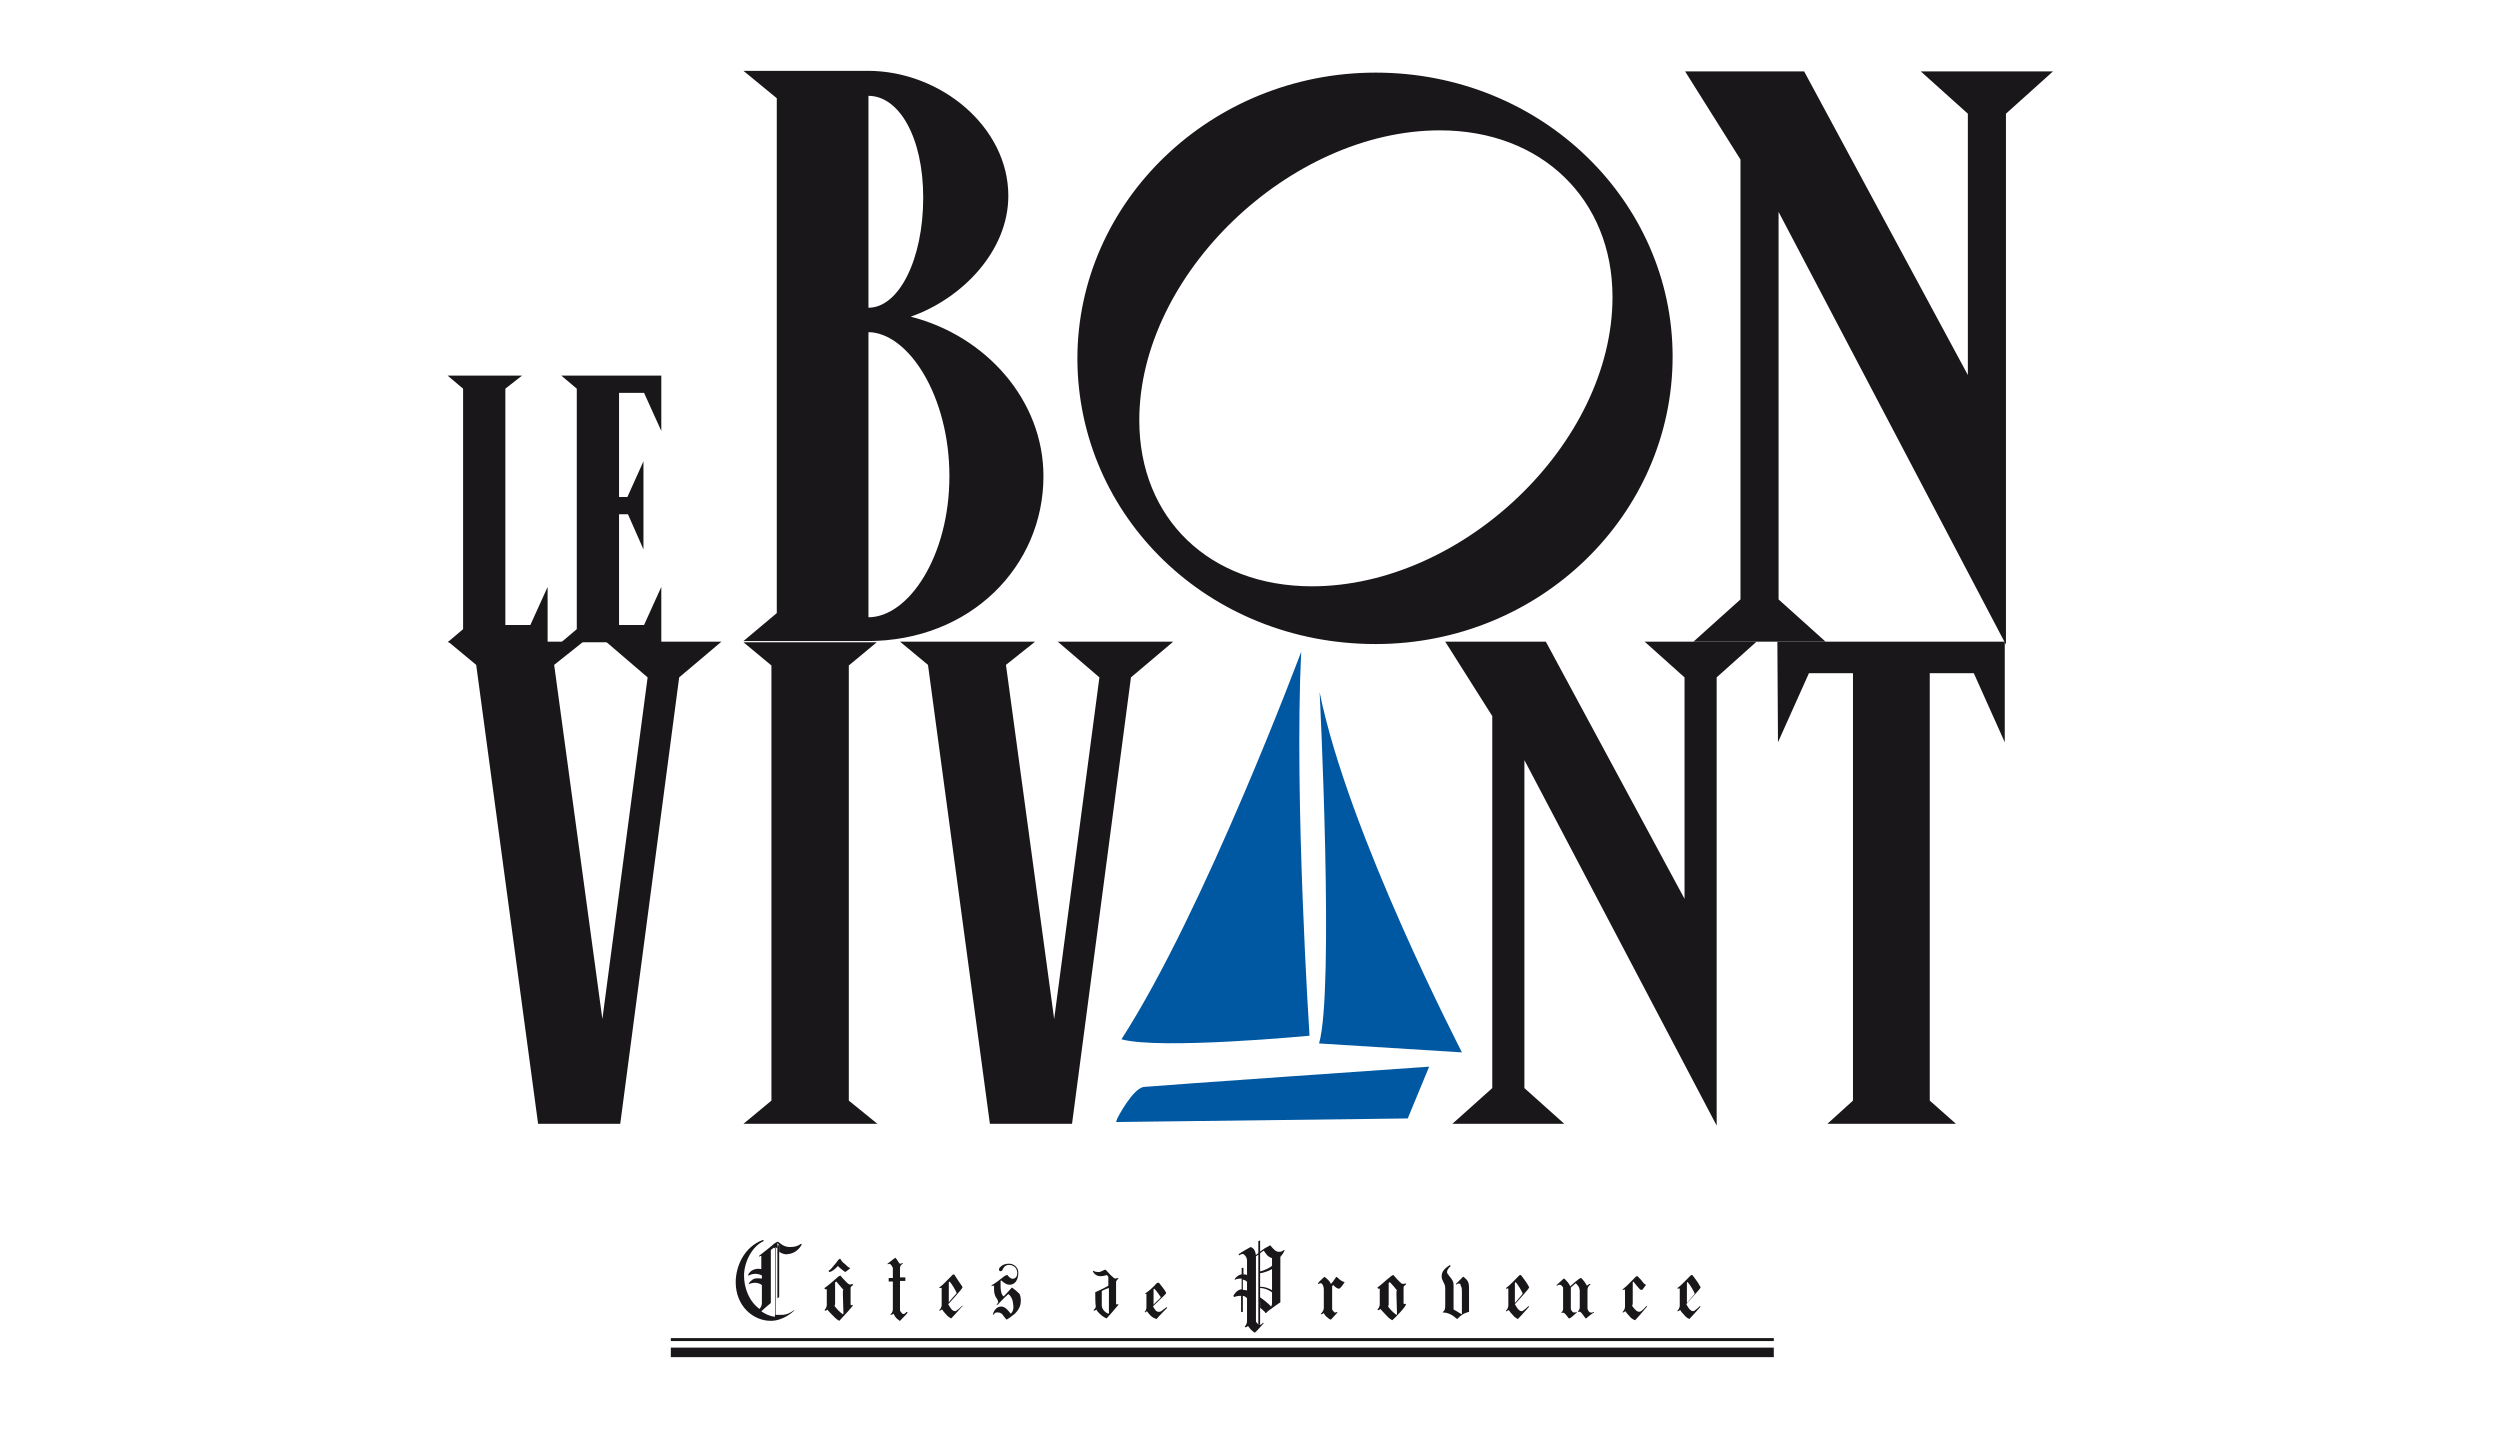 <?xml version="1.0" encoding="utf-8"?>
<!-- Generator: Adobe Illustrator 25.2.0, SVG Export Plug-In . SVG Version: 6.00 Build 0)  -->
<svg version="1.1" id="Calque_1" xmlns="http://www.w3.org/2000/svg" xmlns:xlink="http://www.w3.org/1999/xlink" x="0px" y="0px"
	 viewBox="0 0 420 240" style="enable-background:new 0 0 420 240;" xml:space="preserve">
<style type="text/css">
	.st0{fill:#1A171B;}
	.st1{fill:#0058A2;}
</style>
<polygon class="st0" points="203.9,226.4 112.7,226.4 112.7,228 298,228 298,226.4 203.9,226.4 "/>
<polygon class="st0" points="203,225.3 298,225.3 298,224.8 202.9,224.8 112.7,224.8 112.7,225.3 "/>
<path class="st0" d="M192.4,217.3c0.6-0.4,1.3-1,1.9-1.7c0.1-0.1,0.3-0.1,0.4-0.1c0.2,0.2,1.1,1.4,1.1,1.5c0.1,0.1,0.1,0.2,0.1,0.3
	c-0.1,0.2-2.2,2.1-2.2,2.2c0.1,0.1,0.3,0.5,0.5,0.7c0.3,0.3,0.8,0.2,1,0c0.2-0.2,0.7-0.5,0.8-0.6c0,0,0.1,0.1,0.1,0.1
	c-0.1,0.1-1.4,1.4-1.8,1.9c-0.2-0.1-0.4-0.1-0.8-0.4c-0.4-0.3-0.7-0.8-0.8-0.9c-0.1,0-0.2,0.1-0.3,0.2c0,0-0.1-0.1-0.1-0.1
	c0.1-0.1,0.3-0.4,0.3-0.7c0-0.4,0-2.2,0-2.3c0-0.1-0.2,0-0.2,0C192.4,217.4,192.4,217.4,192.4,217.3 M194.9,218.1
	c0.1-0.1,0.1-0.2,0.1-0.2c0,0-0.8-1.2-1.1-1.4c0,0-0.1,0.1-0.1,0.1c0,0.1,0,2.2,0,2.6C193.9,219,194.8,218.2,194.9,218.1"/>
<path class="st0" d="M184,217.1c0.9-0.4,1.9-0.9,2.2-1.1c0-0.3,0-1.3,0-1.5c-0.1-0.1-0.2-0.2-0.2-0.3c-0.3,0.1-0.8,0.2-1.1,0.2
	c-0.7,0-1.1-0.4-1.3-0.8c0-0.1,0.1-0.1,0.1-0.1c0.3,0.2,0.7,0.2,0.9,0.2c0.4,0,0.9-0.4,1.1-0.4c0.2,0.1,0.9,1,1.1,1.1
	c0.2,0.2,0.4,0.4,0.6,0.4c0.1,0,0.3-0.1,0.4-0.1c0,0,0.1,0.1,0.1,0.1c0,0-0.4,0.3-0.4,0.6v3.4c0,0.2,0,0.3,0,0.3s0.1,0.1,0.3,0
	c0.1,0,0.1,0,0.1,0.1c-0.5,0.6-1.5,1.8-2,2.3c-0.9-0.4-1.6-1.2-1.7-1.5c-0.1,0.1-0.3,0.2-0.4,0.2c-0.1-0.1,0,0-0.1-0.1
	c0.1-0.1,0.4-0.3,0.4-0.7C184,219.4,184,217.1,184,217.1 M185.1,216.9c0,0.1,0,1.5,0,2.4s1,1.4,1.1,1.4c0,0,0,0,0.1-0.1v-4.2
	C186.1,216.4,185.2,216.8,185.1,216.9"/>
<path class="st0" d="M234.6,217.4c0-0.5,0-0.5,0.1-0.6c-0.2-0.3-0.9-1.1-1.2-1.4c0,0-0.1,0.1-0.2,0.1c0,0.4,0,3.4,0,3.6
	s-0.1,0.4-0.1,0.4c0.4,0.5,0.7,0.9,1.4,1.4c0.1-0.1,0.1-0.1,0.1-0.1L234.6,217.4z M233.9,221.8c-0.2-0.1-0.5-0.3-0.7-0.5
	c-0.5-0.5-1.2-1.3-1.3-1.4c-0.1,0.1-0.2,0.2-0.4,0.2c0-0.1-0.1-0.1-0.1-0.1c0.1-0.1,0.4-0.4,0.4-0.9c0-0.3,0-1.9,0-2.6
	c-0.1,0-0.1,0-0.3,0c0-0.1-0.1-0.1-0.1-0.2c0.6-0.4,1.4-1.2,2.3-1.9c0.1-0.1,0.3-0.2,0.4-0.2c0.2,0.3,1,1.1,1.1,1.2
	c0.2,0.2,0.4,0.3,0.5,0.3c0.2,0,0.4-0.1,0.4-0.1c0.1,0.1,0.1,0.1,0.1,0.2c-0.1,0.1-0.4,0.2-0.4,0.5v2.7c0.1,0.1,0.2,0.1,0.3,0
	c0,0.1,0.1,0.1,0.1,0.1C236.3,219.4,234.4,221.4,233.9,221.8"/>
<path class="st0" d="M141.6,217.3c0-0.5,0-0.5,0.1-0.6c-0.3-0.3-0.9-1.1-1.2-1.4c0,0-0.1,0.1-0.2,0.1c0,0.4,0,3.4,0,3.6
	s-0.1,0.4-0.1,0.4c0.4,0.5,0.7,0.9,1.4,1.4c0.1-0.1,0.1-0.1,0.1-0.1L141.6,217.3z M141,221.9c-0.2-0.1-0.5-0.3-0.7-0.5
	c-0.5-0.5-1.3-1.3-1.3-1.4c-0.1,0.1-0.2,0.2-0.4,0.2c0-0.1-0.1-0.1-0.1-0.1c0.1-0.1,0.4-0.4,0.4-0.9c0-0.3,0-1.9,0-2.6
	c-0.1,0-0.1,0-0.3,0c0-0.1-0.1-0.1-0.1-0.2c0.6-0.4,1.5-1.2,2.3-1.9c0.1-0.1,0.3-0.2,0.4-0.2c0.2,0.3,1,1.1,1.1,1.2
	c0.2,0.2,0.4,0.3,0.5,0.3c0.2,0,0.4-0.1,0.4-0.1c0.1,0.1,0.1,0.1,0.1,0.2c-0.1,0.1-0.4,0.2-0.4,0.5v2.8c0.1,0.1,0.2,0.1,0.3,0
	c0,0.1,0.1,0.1,0.1,0.1C143.3,219.4,141.5,221.4,141,221.9"/>
<path class="st0" d="M161.6,219.4c-0.1,0.1-0.5,0.5-0.8,0.7c-0.2,0.2-0.5,0.3-0.9-0.1c-0.2-0.2-0.5-0.7-0.6-0.9
	c0.1-0.1,2.3-2.5,2.4-2.8c0-0.1-0.1-0.3-0.2-0.4c-0.1-0.1-1-1.5-1.2-1.8c-0.1,0-0.2,0-0.3,0.1c-0.8,0.8-1.5,1.6-2.2,2.1
	c0,0.1,0,0.1,0.1,0.1c0,0,0.3-0.1,0.3,0c0,0.1,0,2.4,0,2.8c0,0.5-0.3,0.8-0.4,0.9c0,0.1,0,0.1,0.1,0.1c0.2-0.1,0.3-0.2,0.4-0.2
	c0,0.1,0.5,0.7,0.9,1.1c0.1,0.1,0.4,0.3,0.6,0.4c0.6-0.6,1.9-2.1,2-2.2C161.8,219.5,161.7,219.5,161.6,219.4 M159.5,215.3
	c0.4,0.3,1.2,1.8,1.2,1.9s0,0.1-0.1,0.2s-1.1,1.2-1.2,1.4c0-0.5,0-3.3,0-3.4C159.4,215.4,159.5,215.3,159.5,215.3"/>
<path class="st0" d="M285.6,219.4c-0.1,0.1-0.5,0.5-0.8,0.7c-0.2,0.2-0.5,0.3-0.9-0.1c-0.2-0.2-0.5-0.7-0.6-0.9
	c0-0.1,2.3-2.5,2.4-2.8c0-0.1-0.1-0.2-0.2-0.4c0-0.1-1-1.5-1.2-1.7c-0.1,0-0.2,0-0.3,0.1c-0.8,0.8-1.5,1.6-2.2,2.1
	c0,0.1,0,0.1,0.1,0.1c0,0,0.3-0.1,0.3,0c0,0.1,0,2.4,0,2.8c0,0.5-0.3,0.8-0.4,0.9c0,0.1,0,0.1,0.1,0.1c0.2-0.1,0.3-0.2,0.4-0.2
	c0,0.1,0.5,0.7,0.9,1.1c0.1,0.1,0.4,0.3,0.6,0.4c0.6-0.6,1.9-2.1,2-2.2C285.7,219.6,285.6,219.5,285.6,219.4 M283.5,215.4
	c0.4,0.3,1.2,1.8,1.2,1.9c0,0,0,0.1-0.1,0.2c-0.1,0.1-1,1.2-1.2,1.4c0-0.5,0-3.3,0-3.4C283.4,215.4,283.4,215.4,283.5,215.4"/>
<path class="st0" d="M256.8,219.4c-0.1,0.1-0.5,0.5-0.8,0.7c-0.2,0.2-0.5,0.3-0.9-0.1c-0.2-0.2-0.5-0.7-0.6-0.9
	c0.1-0.1,2.3-2.5,2.4-2.8c0-0.1-0.1-0.2-0.2-0.4c0-0.1-1-1.5-1.2-1.7c-0.1,0-0.2,0-0.3,0.1c-0.8,0.8-1.5,1.6-2.2,2.1
	c0,0.1,0,0.1,0.1,0.1c0,0,0.3-0.1,0.3,0c0,0.1,0,2.4,0,2.8c0,0.5-0.3,0.8-0.4,0.9c0,0.1,0,0.1,0.1,0.1c0.2-0.1,0.3-0.2,0.4-0.2
	c0,0.1,0.5,0.7,0.9,1.1c0.1,0.1,0.4,0.3,0.6,0.4c0.6-0.6,1.9-2.1,2-2.2C256.9,219.6,256.8,219.5,256.8,219.4 M254.6,215.4
	c0.4,0.3,1.2,1.8,1.2,1.9c0,0,0,0.1-0.1,0.2c-0.1,0.1-1,1.2-1.2,1.4c0-0.5,0-3.3,0-3.4C254.6,215.4,254.6,215.4,254.6,215.4"/>
<path class="st0" d="M276.5,215.9c0,0,0-0.1,0-0.1c-0.1,0-0.3-0.1-0.5-0.4c-0.2-0.3-0.7-0.8-0.9-1c-0.1,0-0.2,0-0.3,0.1
	c-0.8,0.8-1.5,1.6-2.2,2.1c0,0.1,0,0.1,0.1,0.1c0,0,0.3-0.1,0.3,0c0,0.1,0,2.4,0,2.8c0,0.5-0.3,0.8-0.4,0.9c0,0.1,0,0.1,0.1,0.1
	c0.2-0.1,0.3-0.2,0.4-0.2c0,0.1,0.5,0.7,0.9,1.1c0.1,0.1,0.4,0.3,0.7,0.4c0.6-0.6,1.9-2.2,2-2.3c0,0-0.1-0.1-0.1-0.1
	c-0.1,0.1-0.5,0.6-0.8,0.8c-0.2,0.2-0.6,0.3-1-0.1c-0.2-0.2-0.6-0.6-0.6-0.8c0.1-0.1,0.1-0.3,0.1-0.5c0-0.5,0-3.3,0-3.4
	c0,0,0.1-0.1,0.1-0.1c0.4,0.5,0.9,1.1,1.1,1.3c0.1,0.1,0.2,0.1,0.4,0.1"/>
<path class="st0" d="M263,215c-0.1-0.1-0.2-0.2-0.3-0.2c-0.1,0.1-1.1,1-1.2,1.1c0,0.1,0.1,0.1,0.1,0.1c0.2-0.2,0.5-0.2,0.6-0.1
	c0.1,0,0.2,0.1,0.4,0.4c0,0.2,0,3.2,0,3.6s-0.3,0.6-0.3,0.6s0.1,0.1,0.1,0.1c0.1-0.1,0.2-0.1,0.4,0c0.3,0.2,0.7,0.9,0.8,0.9
	s0.2-0.1,0.4-0.2c0.1-0.1,0.6-0.5,0.9-0.8c0-0.1-0.1-0.1-0.1-0.1s-0.1,0.1-0.2,0.1c-0.2,0-0.3,0-0.4-0.1c-0.1-0.1-0.3-0.3-0.3-0.6
	c0-0.2,0-3.5,0-3.5s0.6-0.5,0.8-0.7c0.1,0,0.2,0.2,0.4,0.4c0.1,0.1,0.3,0.5,0.3,0.9v2.8c0,0.3-0.3,0.6-0.3,0.6c0,0.1,0,0.1,0.1,0.1
	c0,0,0.1-0.1,0.3,0c0.2,0.1,0.7,0.9,0.9,1.1c0.1,0,0.2-0.1,0.3-0.2c0.1-0.1,1-0.8,1.1-0.8c0-0.1-0.1-0.1-0.1-0.1
	c0,0-0.2,0.2-0.5,0.1c-0.2,0-0.5-0.4-0.5-0.7v-3.1c0-0.6,0.5-0.9,0.5-0.9s0-0.1-0.1-0.1c-0.1,0-0.4,0.2-0.5,0.3
	c-0.1-0.2-0.4-0.7-0.6-0.9c-0.2-0.2-0.3-0.4-0.4-0.4c-0.3,0-1.8,1.4-1.8,1.4l0,0C263.6,215.6,263.2,215.2,263,215"/>
<path class="st0" d="M246.1,214.7L246.1,214.7c-0.1-0.1-0.2-0.2-0.3-0.2l-1.2,1.2c0,0.1,0.1,0.1,0.1,0.1c0.2-0.2,0.4-0.2,0.6-0.1
	c0,0,0,0,0,0c0.1,0.1,0.1,0.2,0.1,0.3c0,0.1,0.1,0.1,0.1,0.2c0.1,0.2,0.1,0.5,0.1,0.9l0,3.7c-0.6-0.3-0.8-0.5-1.4-0.8v-3.8v-0.3
	c0-0.6-0.2-0.9-0.7-1.5c-0.3-0.4-0.4-0.5-0.4-0.7c0-0.3,0.2-0.6,0.6-1l-0.1-0.2c-0.9,0.6-1.4,1.1-1.4,1.9c0,0.4,0.1,0.6,0.3,1
	c0.2,0.4,0.3,0.5,0.3,1.2v2.6c0,0.8-0.1,1-0.4,1.2v0.1c0.9,0,1.6,0.4,2.4,1.1c0.6-0.6,1.1-1,2-1.2v-3.5
	C246.8,215.7,246.8,215.3,246.1,214.7"/>
<path class="st0" d="M130.9,209.2v1.1c0.4,0.3,1.1,0.5,1.4,0.4c1.4-0.1,2.1-1.1,2.4-1.6c0-0.1-0.1-0.1-0.2-0.1
	c-0.4,0.3-0.9,0.5-1.8,0.5c-1.1,0-1.7-0.7-2-0.9c-0.1,0-0.3,0.1-0.6,0.3c-0.3,0.3-2.2,1.8-2.6,2.1c0,0.1,0.1,0.1,0.1,0.1
	c0,0,0.1-0.1,0.2-0.1c0.1,0,0.1,0,0.1,0c0,0.1,0,2.1,0,2.2c-0.1,0-0.6-0.1-0.9,0c-0.8,0.1-1.3,0.8-1.3,1c0,0.1,0,0.1,0.1,0.1
	c0.1-0.1,0.6-0.3,1.1-0.3c0.5,0,1,0.2,1.1,0.3v0.5c-0.1,0-0.8-0.1-1.2,0c-0.6,0.2-0.9,0.7-1,0.8c0,0.1,0,0.1,0.1,0.1
	c0.2-0.1,0.7-0.2,0.9-0.2c0.5,0,1,0.2,1.2,0.4c0,0.2,0,2.5,0,3c0,0.5-0.3,0.9-0.4,1c-1.8-1.3-2.6-3.6-2.6-5.6c0-2.2,1.3-4.9,3.3-5.8
	c0-0.1,0-0.1-0.1-0.2c-3.3,1.2-4.6,4.6-4.6,7.1c0,4,2.9,6.5,5.9,6.5c2,0,3.6-1.4,3.9-1.7c0-0.1,0.1-0.1,0-0.1
	c-0.4,0.3-1.1,0.8-2.1,0.8c-0.3,0-0.4,0-0.8,0l-0.2,0v-11.4c0.1,0.1,0.2,0.2,0.3,0.2v-0.9L130.9,209.2z M130.1,221.2
	c-0.9-0.1-1.6-0.5-2.2-0.9c0.5-0.5,1.5-1.3,1.6-1.4l0-8.9c0,0,0.4-0.3,0.5-0.4c0.1,0.1,0.1,0.1,0.2,0.1V221.2z"/>
<polygon class="st0" points="130.9,217.9 130.9,210.1 130.9,209.2 130.6,209.2 130.6,210 130.6,218.1 "/>
<path class="st0" d="M225.1,215c-0.2-0.2-0.4-0.4-0.6-0.5c-0.1,0.1-0.5,0.8-0.9,1.2c-0.1-0.2-0.2-0.4-0.4-0.6
	c-0.2-0.2-0.4-0.4-0.7-0.6c-0.3,0.3-0.9,0.8-1.1,1.1c0.1,0.1,0,0.1,0.1,0.1c0.1,0,0.3-0.2,0.5-0.1c0.2,0.1,0.4,0.6,0.4,1
	c0,0.1,0,2.4,0,3.1c0,0.5-0.3,0.8-0.5,1c0,0.1,0.1,0.1,0.1,0.1c0.1,0,0.2-0.1,0.4-0.2c0.2,0.5,0.7,0.8,0.8,0.9
	c0.1,0.1,0.3,0.2,0.4,0.2c0.1-0.1,0.8-0.9,1.1-1.2c0,0-0.1-0.1-0.1-0.1c-0.1,0.1-0.2,0.1-0.4,0.1c-0.1-0.1-0.2-0.2-0.4-0.5l0-3.9
	c0.1-0.1,0.1-0.2,0.2-0.2c0.3,0.3,0.6,0.6,1,0.6c0.2-0.1,0.6-0.6,0.9-1.1C225.5,215.3,225.3,215.1,225.1,215"/>
<path class="st0" d="M152.3,220.4c-0.1,0.1-0.4,0.5-0.7,0.3c-0.1-0.1-0.2-0.2-0.4-0.5c0-0.1,0-2.9,0-5c0.5,0,0.9,0,0.9,0
	c0-0.2,0-0.4,0-0.6h-0.9v-1.5c0-0.3,0.1-0.5,0.2-0.6c0.1-0.1,0.3-0.2,0.3-0.2c0-0.1-0.1-0.1-0.1-0.1s-0.2,0.1-0.3,0.1
	c-0.1,0-0.2,0-0.3-0.2c-0.1-0.2-0.3-0.4-0.4-0.6c-0.1-0.1-0.2-0.2-0.2-0.2c-0.1,0.1-1.2,0.9-1.3,1c0,0.1,0,0.1,0.1,0.1
	c0.1-0.1,0.2-0.1,0.4,0c0.1,0.1,0.2,0.2,0.4,0.6c0,0,0,0.7,0,1.7h-0.7c0,0.1,0,0.4,0,0.6h0.7c0,1.9,0,4.3,0,4.6
	c0,0.6-0.3,0.8-0.4,0.9c0,0.1,0,0.1,0.1,0.1c0.1,0,0.3-0.1,0.4-0.2c0.3,0.6,0.6,0.9,0.8,1c0.1,0.1,0.2,0.2,0.3,0.2
	c0.1-0.1,1.1-1.1,1.3-1.4C152.4,220.5,152.4,220.4,152.3,220.4"/>
<path class="st0" d="M209.5,214.2c-0.1,0-0.2-0.1-0.4-0.1c-0.1,0-0.2,0-0.2,0v-1.1l-0.3,0v1.1l-0.1,0c-0.7,0.2-0.9,0.6-1.1,0.8
	c0.1,0.1,0.1,0.1,0.1,0.1c0.1-0.1,0.5-0.2,1-0.2l0.1,0v1.8c0,0-0.1,0-0.1,0c-0.9,0.2-1.2,1-1.3,1.1c0,0.1,0.1,0.1,0.2,0.2
	c0.1-0.1,0.6-0.2,1-0.2c0.1,0,0.1,0,0.1,0v2.7h0.3v-2.7c0.3,0,0.6,0.3,0.7,0.4 M209.5,216.8c-0.1,0-0.3-0.1-0.7-0.1v-1.7l0.1,0
	c0.4,0.1,0.6,0.3,0.6,0.4C209.5,215.5,209.5,216.6,209.5,216.8"/>
<path class="st0" d="M209.5,211.8c0-0.6-0.4-1-0.6-1.1c-0.2-0.1-0.6,0.1-0.7,0.2c-0.1-0.1-0.1,0-0.1-0.2c0.4-0.3,1.6-1,2-1.2
	c0.6,0.2,0.8,0.7,0.9,1.4c0,0,0,0,0,0c0,0.2,0,11.4,0,11.5c-0.1,0.1-1.2,0.2-1.7,0.6l-0.2-0.1c0.1-0.1,0.4-0.5,0.4-0.9
	c0,0.7,0-9.2,0-10.5 M211.7,208.4v14.1l-0.3,0.2v-14.2L211.7,208.4z M210.7,211.2c-0.2,0.1-0.5,0.2,0.1-0.2c0.4-0.3,1.2-1,1.7-1.3
	c0.3-0.2,0.8-0.4,0.9-0.5c0.4,0.5,0.9,1.1,1.4,1.1c0.4,0,0.5,0,0.9-0.3c0.1,0,0.1,0,0.1,0.1c-0.3,0.7-0.8,1.3-1.5,1.4
	c-0.4,0-0.9-0.2-1.3-0.5c-0.3-0.3-0.6-0.8-0.7-0.9C212.1,210.2,211.1,211.1,210.7,211.2"/>
<path class="st0" d="M212.6,220.6c0.1-0.1,2.4-1.8,2.5-1.8V211c-0.3-0.2-1.8-0.5-1.8-0.5l-0.2-0.3c0.4,0.4,0.6,1,0.6,1.1s0,1,0,1.3
	c0,0.2-1.3,0.9-2.1,1v0.3c0.7,0,2-0.6,2.1-0.7c0,0.3,0,5.3,0,5.7c0,0.5-0.3,0.9-0.5,1.1c-0.1,0.1-0.3,0.3-0.7,0.5"/>
<path class="st0" d="M213.8,216.8c-0.5-0.3-1.4-0.7-2.2-0.6l0,0.2c0.8-0.1,2.2,0.6,2.2,0.9"/>
<path class="st0" d="M211.6,217.9c0.2,0.1,1.6,1.1,2.1,1.8c-0.7,0.4-0.9,0.7-1,0.9c-0.4-0.4-1-0.9-1-0.9l0-0.9L211.6,217.9z"/>
<path class="st0" d="M209.5,222.4c0.2,0.6,0.8,1.1,0.9,1.2c0.1,0.1,0.3,0.2,0.4,0.3c0.4-0.3,1.2-1.3,1.5-1.6c0,0-0.1-0.1-0.1-0.1
	c-0.4,0.5-0.7,0.4-0.8,0.3c-0.1-0.1-0.4-0.4-0.6-0.7"/>
<path class="st0" d="M170,216.3C170,216.3,170,216.3,170,216.3l-1,1.1c0,0-0.2,0.2-0.4,0.4c-0.4-0.3-0.5-1.1-0.5-1.7
	c0-0.1,0-0.8,0-0.9l0.1-0.1c0.2,0.2,0.7,0.6,1.1,0.7c0.5,0.1,0.9,0,1.3-0.4c0.4-0.5,0.6-1.4,0.4-2.1c-0.3-0.7-0.9-1-1.5-1
	c-0.7,0-1.1,0.2-1.5,0.6c-0.2,0.2-0.2,0.4-0.1,0.6c0.1,0.1,0.3,0.1,0.5-0.1c0.1-0.3,0.4-0.9,1.1-0.9c0.5,0,0.9,0.2,1.2,0.6
	c0.2,0.4,0.3,0.9,0.1,1.3c-0.2,0.4-0.6,0.5-0.9,0.4c-0.2-0.1-0.4-0.3-0.5-0.4c-0.1-0.1-0.1-0.2-0.2-0.2c-0.1,0-0.2,0.1-0.3,0.1
	c-0.1,0-0.1,0.1-0.3,0.2c-0.4,0.3-1.5,1.2-2,1.4c0,0.1,0,0.2,0,0.2s0.1-0.1,0.2-0.1c0.1,0,0.1,0,0.2,0c0,0.2,0,0.2,0,0.6
	c0,0.9,0.3,1.4,0.5,1.6c0.1,0.2,0.2,0.4,0.2,0.6c-0.1,0.2-0.2,0.3-0.3,0.3c0.1,0.1,0.1,0.1,0.2,0.1c0.2-0.2,1-1.1,1.8-1.8
	c0.3,0.2,0.7,0.7,0.8,1.6c0.1,0.6,0.1,1.3-0.4,1.7c0,0-0.3-0.4-0.5-0.6c-0.3-0.3-0.6-0.6-1.1-0.6c-0.9,0-1.3,0.9-1.4,1.3
	c0,0,0.1,0.1,0.1,0.1c0.1-0.1,0.2-0.5,0.8-0.4c0.5,0,0.8,0.4,0.9,0.6c0.1,0.1,0.3,0.4,0.5,0.6c0.4-0.2,0.9-0.6,1.4-1
	c0.8-0.8,1-1.5,1-2.2c0-0.2,0-0.6-0.2-1.1C170.7,216.8,170.3,216.5,170,216.3"/>
<path class="st0" d="M140.9,212.5c-0.2,0.3-0.5,0.6-0.8,0.8c-0.2,0.2-0.6,0.4-0.8,0.4c0-0.1-0.1-0.1-0.1-0.2
	c0.3-0.2,0.6-0.5,0.8-0.8c0.3-0.3,0.6-0.7,0.8-1c0.1-0.1,0.3-0.3,0.4-0.2c0.1,0.3,0.4,0.6,0.8,0.9c0.3,0.3,0.6,0.6,0.8,0.6v0.1
	c-0.2,0.2-0.8,0.6-0.8,0.6c-0.2-0.1-1.1-0.8-1.3-1.1C140.4,212.2,140.9,212.5,140.9,212.5"/>
<path class="st0" d="M108.8,113.8l-7.6,57.4l-8.1-59.5l4.9-3.9H75.3l4.7,3.9l10.4,77.1h13.8l9.9-75l7.1-6h-19.4L108.8,113.8z
	 M142.6,184.9v-73.1l4.7-3.9h-22.4l4.7,3.9v73.1l-4.7,3.9h22.5L142.6,184.9z M184.7,113.8l-7.6,57.4l-8.1-59.5l4.9-3.9h-22.7
	l4.7,3.9l10.4,77.1h13.8l9.9-75l7.1-6h-19.4L184.7,113.8z M283,113.8V151l-23.3-43.2h-16.9l7.9,12.5v62.5l-6.7,6h18.8l-6.7-6v-55.1
	l32.3,61.4v-75.3l6.7-6h-18.8L283,113.8z M298.7,124.7l5.2-11.6h7.4v71.8l-4.3,3.9h21.6l-4.4-3.9v-71.8h7.4l5.2,11.6v-16.9h-38.2
	L298.7,124.7L298.7,124.7z"/>
<path class="st0" d="M84.9,65.3l2.8-2.2H75.2l2.6,2.2v40.4l-2.6,2.2H92v-9.3l-2.9,6.4h-4.2V65.3z M96.9,65.3v40.4l-2.6,2.2h16.8
	v-9.3l-2.9,6.4H104V86.4h1.5l2.6,5.9V77.5l-2.7,6H104V66h4.2l2.9,6.4v-9.3H94.3L96.9,65.3z M153,53.2c8.6-3,16.4-11,16.4-20.3
	c0-11.6-11.4-21-23.6-21h-20.9l5.6,4.6v86.5l-5.6,4.7h20.8c17.4,0,29.6-12.6,29.6-27.7C175.3,67.2,165.6,56.4,153,53.2 M145.9,55.8
	c6.7,0.1,13.6,10.7,13.6,24.2s-6.9,23.7-13.6,23.7V55.8z M145.9,16.1c5.1,0,9.2,6.9,9.2,17.1c0,10.4-4.1,18.5-9.2,18.5V16.1z
	 M231.1,108.2c27.7,0,49.9-21.8,49.9-48.3c0-26-21.9-47.7-49.9-47.7c-27.6,0-50.1,21.6-50.1,48.1C181.1,86.8,203,108.2,231.1,108.2
	 M220.4,98.5c-17.1,0-29-11.3-29-27.9c0-24.5,25.3-48.7,50.5-48.7c17.1,0,29,11.6,29,28C270.9,74.5,245.7,98.5,220.4,98.5
	 M330.6,19.1v43.9L303.1,12h-20l9.3,14.8v73.9l-7.9,7.1h22.2l-7.9-7.1V35.6l38.2,72.7V19.1l7.9-7.1h-22.2L330.6,19.1z"/>
<path class="st1" d="M187.7,187.9c0,0,2.6-5.1,4.5-5.3s47.9-3.4,47.9-3.4l-3.6,8.7l-49,0.6"/>
<path class="st1" d="M218.6,109.5c0,0-16.2,43.4-30.2,65.1c6.5,1.8,31.6-0.6,31.6-0.6S217.4,134.3,218.6,109.5"/>
<path class="st1" d="M221.7,116.3c0,0,2.5,50.1-0.1,59l24,1.5C245.7,176.9,226.5,140.1,221.7,116.3"/>
</svg>

